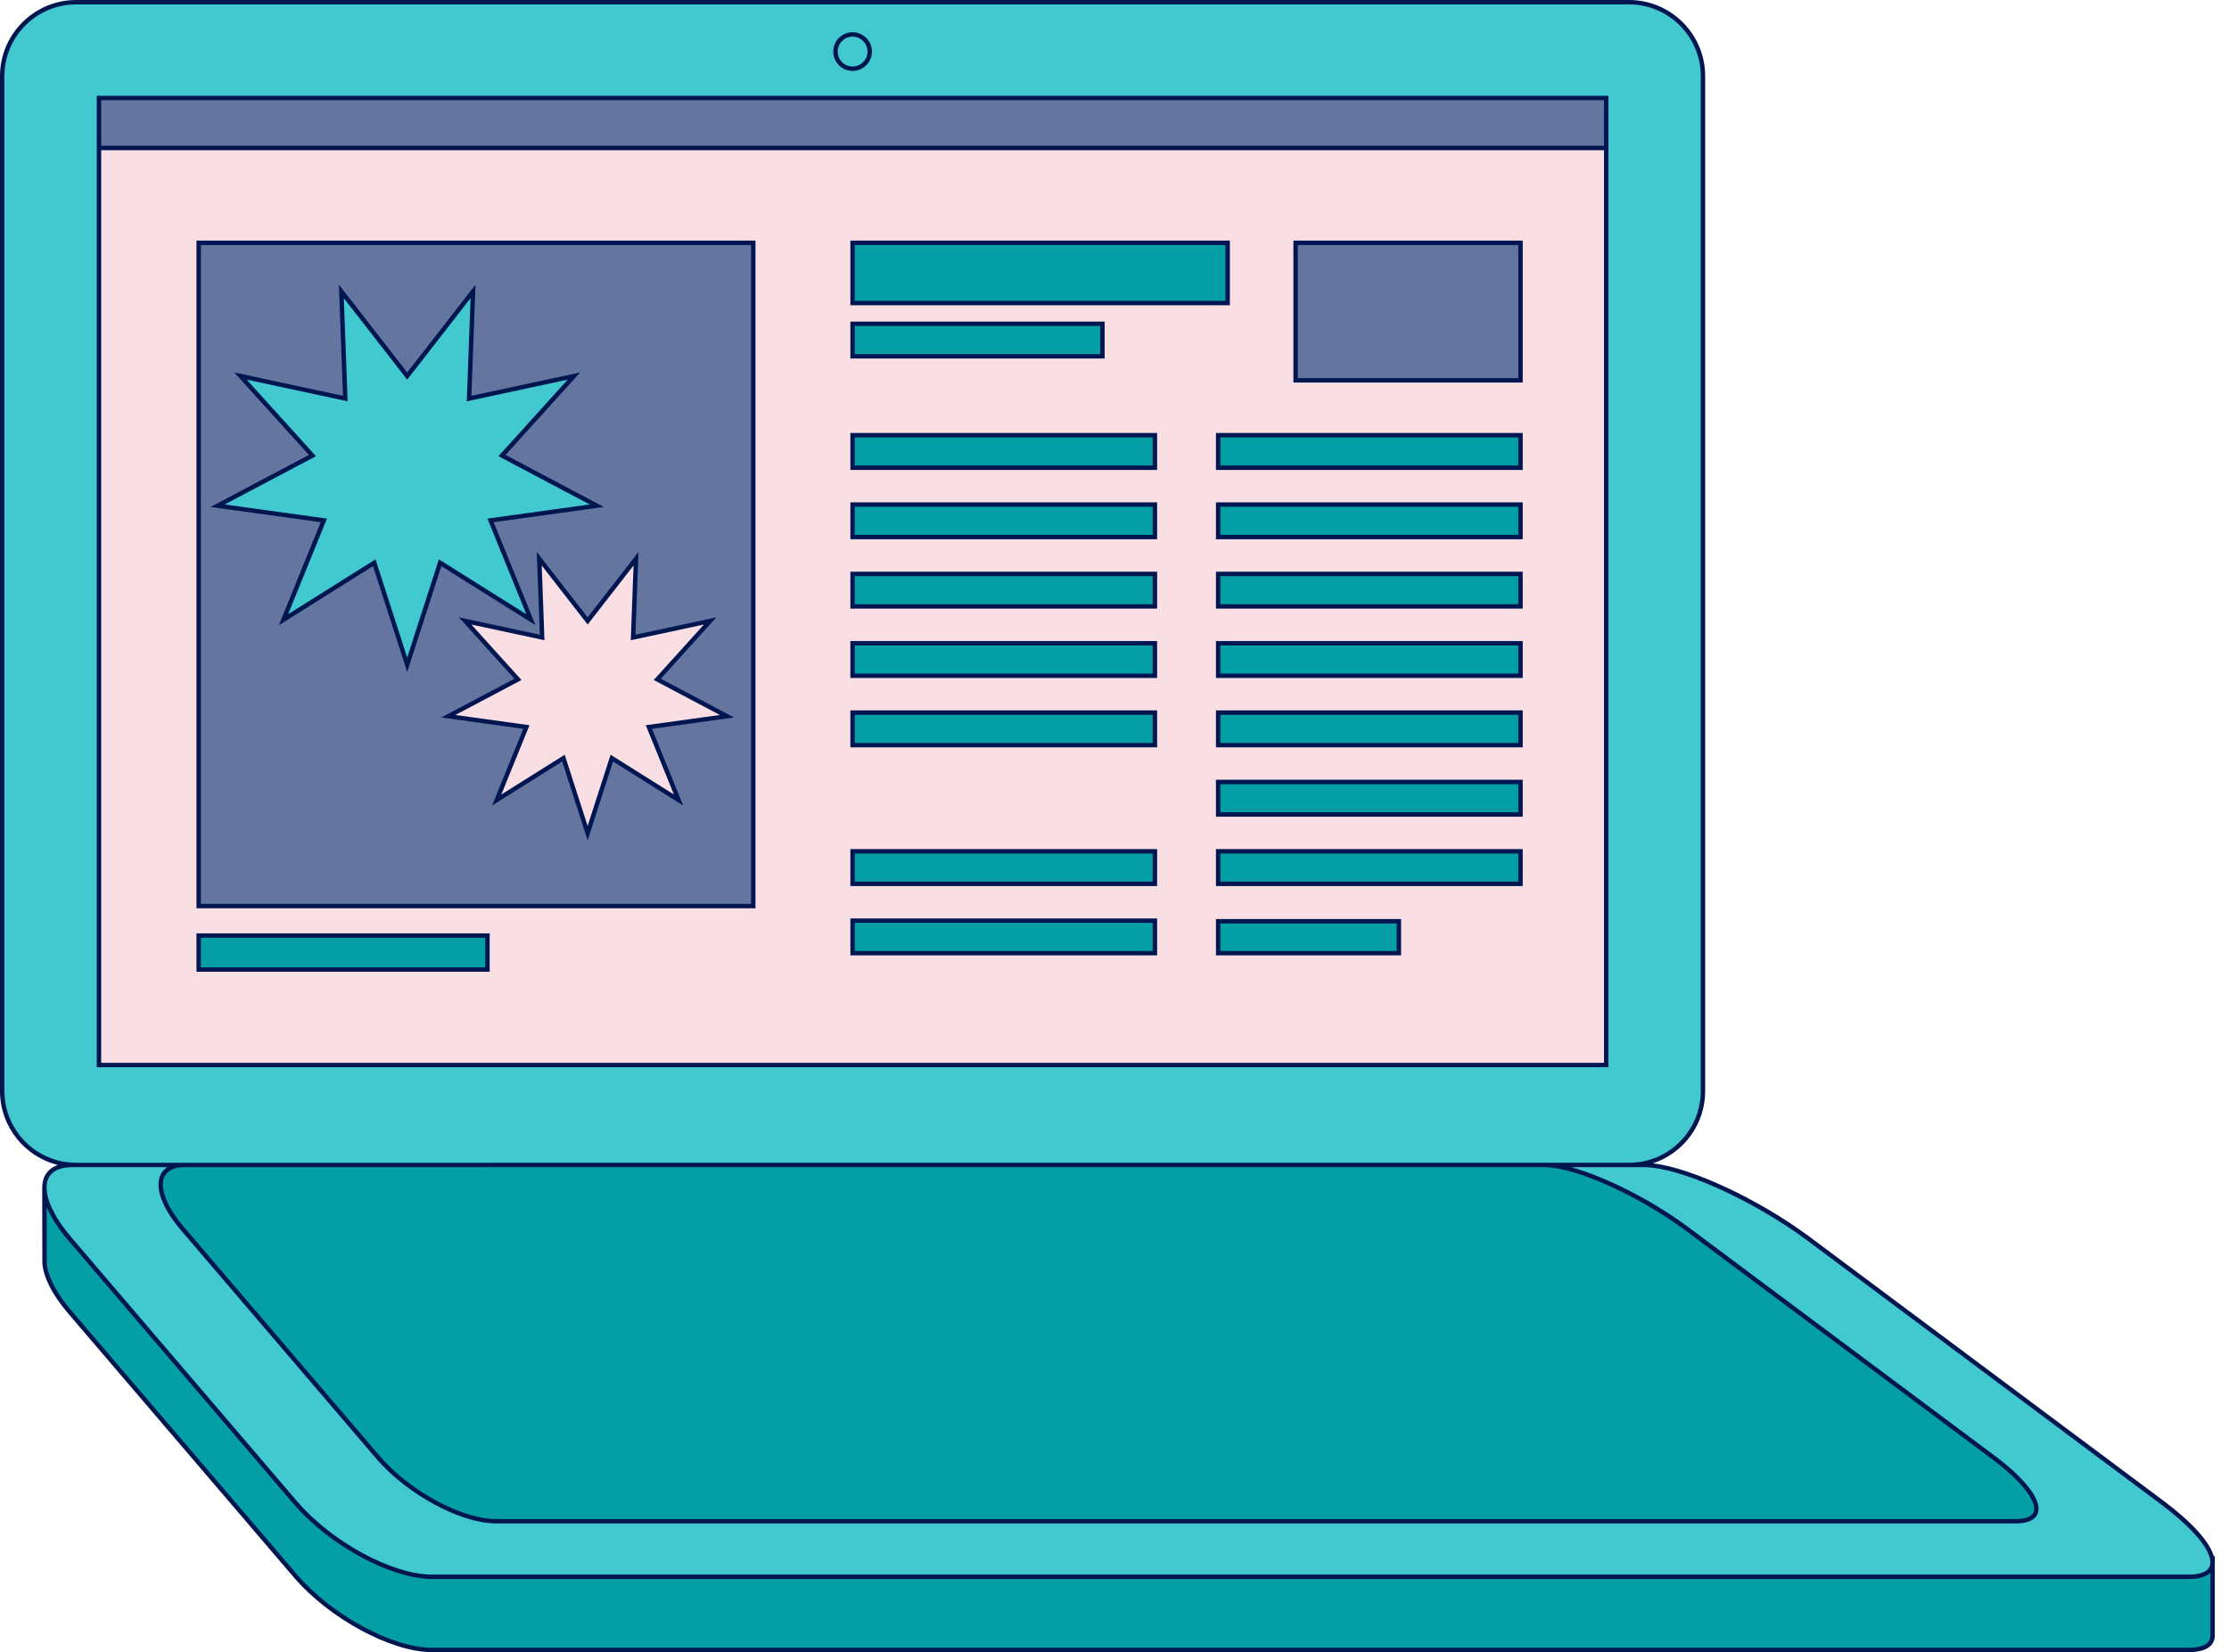 <?xml version="1.0" encoding="UTF-8" standalone="no"?><svg xmlns="http://www.w3.org/2000/svg" xmlns:xlink="http://www.w3.org/1999/xlink" fill="#001650" height="373" preserveAspectRatio="xMidYMid meet" version="1" viewBox="0.0 0.0 503.2 373.0" width="503.2" zoomAndPan="magnify"><g id="change1_1"><path d="M362.605,22.126H22.343v218.326h340.262V22.126z" fill="#f9dee3"/></g><g id="change2_1"><path d="M488.232,339.307L408.323,279.7c-12.374-9.215-29.015-16.685-37.165-16.685h-3.394 c9.215,0,16.685-7.47,16.685-16.685V17.184c0-9.215-7.47-16.685-16.685-16.685H17.184c-9.215,0-16.685,7.47-16.685,16.685v229.147 c0,9.215,7.47,16.685,16.685,16.685H16.3c-8.15,0-8.393,7.47-0.538,16.685l50.96,59.607c7.9,9.215,21.692,16.685,30.8,16.685 h396.546C503.176,355.991,500.565,348.521,488.232,339.307z M362.605,240.451H22.343V22.126h340.262V240.451z M49.128,114.174 l21.399-11.32L54.29,84.898l23.669,5.084L77.063,65.79l14.864,19.108L106.79,65.79l-0.896,24.192l23.669-5.084l-16.237,17.956 l21.399,11.32l-23.98,3.318l9.117,22.426l-20.503-12.872l-7.432,23.04l-7.432-23.04l-20.503,12.872l9.117-22.426L49.128,114.174z" fill="#42c9cf"/></g><g id="change3_1"><path d="M110.04,218.902H44.856v-7.68h65.184V218.902z M260.725,98.255h-68.251v7.341h68.251V98.255z M260.725,113.913h-68.251v7.341h68.251V113.913z M260.725,129.57h-68.251v7.341h68.251V129.57z M260.725,145.228h-68.251v7.341 h68.251V145.228z M260.725,160.885h-68.251v7.341h68.251V160.885z M260.725,192.2h-68.251v7.341h68.251V192.2z M260.725,207.858 h-68.251v7.341h68.251V207.858z M343.257,98.255h-68.251v7.341h68.251V98.255z M343.257,113.913h-68.251v7.341h68.251V113.913z M343.257,129.57h-68.251v7.341h68.251V129.57z M343.257,145.228h-68.251v7.341h68.251V145.228z M343.257,160.885h-68.251v7.341 h68.251V160.885z M343.257,176.543h-68.251v7.341h68.251V176.543z M343.257,192.2h-68.251v7.341h68.251V192.2z M275.006,215.199 h40.79v-7.201h-40.79V215.199z M277.139,54.824h-84.665v13.593h84.665V54.824z M248.87,73.105h-56.396v7.341h56.396V73.105z M499.388,351.812c0.57,2.599-1.135,4.179-5.319,4.179H97.522c-9.108,0-22.899-7.47-30.8-16.685L15.762,279.7 c-4.474-5.248-6.312-9.925-5.567-12.983l-0.17-0.083l0.034,17.376l0.018,0.004c-0.298,3.046,1.573,7.378,5.684,12.2l50.96,59.607 c7.9,9.215,21.692,16.685,30.8,16.685h396.546c3.697,0,5.463-1.231,5.431-3.31h0.001v-17.383H499.388z M85.328,329.014 c6.835,7.972,18.766,14.434,26.645,14.434h343.051c7.879,0,5.62-6.462-5.049-14.434l-69.129-51.565 c-10.704-7.972-25.101-14.434-32.151-14.434H41.708c-7.05,0-7.261,6.462-0.465,14.434L85.328,329.014z" fill="#039fa5"/></g><g id="change4_1"><path d="M44.856,204.57H170.05V54.824H44.856V204.57z M160.321,140.186l-11.934,13.197l15.728,8.32l-17.625,2.439 l6.7,16.483l-15.069-9.461l-5.462,16.934l-5.462-16.934l-15.069,9.461l6.7-16.483l-17.625-2.439l15.728-8.32l-11.934-13.197 l17.396,3.736l-0.659-17.781l10.924,14.044l10.924-14.044l-0.659,17.781L160.321,140.186z M54.29,84.898l23.669,5.084L77.063,65.79 l14.864,19.108L106.79,65.79l-0.896,24.192l23.669-5.084l-16.237,17.956l21.399,11.32l-23.98,3.318l9.117,22.426l-20.503-12.872 l-7.432,23.04l-7.432-23.04l-20.503,12.872l9.117-22.426l-23.98-3.318l21.399-11.32L54.29,84.898z M292.484,54.824h50.772v31.04 h-50.772V54.824z M362.605,22.126v11.28H22.343v-11.28H362.605z" fill="#6475a0"/></g><g id="change5_1"><path d="M363.105,240.951V21.627h-0.001H21.844v219.324H363.105L363.105,240.951z M362.106,22.625v10.282H22.842V22.625H362.106z M22.842,239.952V33.904h339.264v206.048H22.842z M499.759,351.314c-0.951-3.262-4.899-7.677-11.229-12.407L408.622,279.3 c-11.486-8.553-26.712-15.633-35.452-16.656c6.834-2.271,11.777-8.726,11.777-16.313V17.184C384.948,7.709,377.239,0,367.764,0 H17.184C7.709,0,0,7.709,0,17.184V246.33c0,8.049,5.562,14.824,13.045,16.68c-1.709,0.609-2.576,1.68-3.014,2.63 c-0.312,0.676-0.468,1.445-0.488,2.282l-0.004,0c-0.004,0.153-0.004,0.308,0.001,0.466H9.53l0.031,15.622l0.006,0.126 c-0.241,3.318,1.818,7.711,5.816,12.402l50.96,59.606c7.97,9.297,21.957,16.86,31.179,16.86h396.546c2.376,0,4.07-0.496,5.033-1.474 c0.61-0.618,0.912-1.406,0.899-2.335v-17.882H499.759z M0.998,246.33V17.184c0-8.925,7.261-16.186,16.186-16.186h350.58 c8.924,0,16.185,7.261,16.185,16.186V246.33c0,8.925-7.261,16.186-16.185,16.186H17.184C8.259,262.517,0.998,255.256,0.998,246.33z M348.694,263.515c6.95,0,21.24,6.43,31.853,14.334l69.129,51.566c7.92,5.918,10.039,10.095,9.448,11.874 c-0.456,1.373-2.482,1.662-4.101,1.662h-343.05c-7.742,0-19.524-6.397-26.266-14.26l-44.085-51.565 c-3.914-4.591-5.608-8.838-4.532-11.36c0.573-1.341,1.964-2.114,4.025-2.234l-0.001-0.017H348.694z M10.937,266.059 c0.768-1.665,2.623-2.545,5.363-2.545h0.884H37.74c-0.826,0.548-1.302,1.238-1.567,1.859c-1.247,2.921,0.463,7.44,4.691,12.4 l44.086,51.566c6.906,8.055,19.029,14.608,27.024,14.608h343.05c3.528,0,4.693-1.275,5.048-2.345 c0.944-2.843-2.718-7.698-9.799-12.988l-69.129-51.567c-8.27-6.158-18.772-11.422-26.433-13.533h13.054h3.394 c8.048,0,24.588,7.44,36.868,16.585l79.908,59.606c6.12,4.573,10.099,8.995,10.912,11.968l0.039,0.177 c0.009,0.037,0.013,0.072,0.021,0.109c0.043,0.204,0.07,0.4,0.081,0.587c0.002,0.033,0.001,0.064,0.001,0.096 c0.005,0.168-0.003,0.329-0.026,0.482c-0.007,0.045-0.018,0.089-0.027,0.133c-0.026,0.128-0.061,0.251-0.107,0.367 c-0.036,0.09-0.083,0.172-0.131,0.254c-0.047,0.082-0.089,0.167-0.147,0.242c-0.102,0.13-0.217,0.25-0.347,0.358 c-0.053,0.044-0.116,0.083-0.175,0.124c-0.095,0.067-0.193,0.13-0.297,0.187c-0.078,0.043-0.158,0.084-0.243,0.123 c-0.101,0.046-0.208,0.088-0.316,0.127c-0.089,0.033-0.175,0.068-0.271,0.097c-0.133,0.041-0.271,0.073-0.409,0.105 c-0.135,0.032-0.273,0.061-0.418,0.087c-0.165,0.029-0.331,0.058-0.499,0.078c-0.123,0.015-0.256,0.023-0.385,0.034 c-0.12,0.01-0.241,0.023-0.36,0.029c-0.245,0.013-0.499,0.021-0.763,0.021H97.522c-8.969,0-22.616-7.406-30.421-16.51 l-50.959-59.605c-0.41-0.481-0.79-0.956-1.157-1.429c-0.085-0.11-0.171-0.219-0.254-0.328c-0.344-0.453-0.671-0.903-0.975-1.346 c-0.062-0.09-0.119-0.179-0.179-0.269c-0.271-0.405-0.527-0.806-0.763-1.202c-0.042-0.07-0.087-0.141-0.128-0.211 c-0.265-0.453-0.505-0.899-0.722-1.336c-0.029-0.057-0.056-0.114-0.084-0.171c-0.921-1.9-1.387-3.642-1.344-5.131l-0.016,0 C10.543,267.254,10.679,266.619,10.937,266.059z M499.001,369.204c0.01,0.668-0.189,1.201-0.61,1.628 c-0.758,0.769-2.252,1.175-4.322,1.175H97.522c-8.968,0-22.615-7.407-30.421-16.511L16.142,295.89 c-3.833-4.497-5.863-8.809-5.567-11.828l0.025-0.446l-0.042-0.009l-0.021-11.086c0.439,1.056,1.025,2.164,1.738,3.303 c0.002,0.003,0.004,0.006,0.006,0.009c0.2,0.319,0.41,0.641,0.631,0.965c0.019,0.029,0.038,0.057,0.058,0.086 c0.202,0.295,0.414,0.592,0.633,0.89c0.04,0.055,0.078,0.109,0.119,0.164c0.206,0.278,0.422,0.557,0.643,0.838 c0.055,0.07,0.107,0.14,0.164,0.211c0.275,0.344,0.559,0.69,0.855,1.037l50.96,59.606c7.97,9.296,21.957,16.859,31.179,16.859 h396.546c0.272,0,0.529-0.008,0.777-0.02c0.091-0.005,0.177-0.013,0.266-0.019c0.151-0.011,0.301-0.022,0.443-0.037 c0.107-0.011,0.21-0.026,0.313-0.04c0.115-0.016,0.227-0.033,0.336-0.051c0.108-0.019,0.215-0.038,0.319-0.06 c0.093-0.019,0.18-0.041,0.268-0.063c0.106-0.026,0.213-0.051,0.314-0.08c0.062-0.018,0.117-0.039,0.176-0.058 c0.187-0.06,0.364-0.127,0.532-0.2c0.07-0.031,0.141-0.061,0.207-0.094c0.076-0.037,0.151-0.076,0.222-0.116 c0.087-0.048,0.168-0.098,0.246-0.149c0.05-0.033,0.103-0.064,0.15-0.099c0.118-0.084,0.223-0.172,0.322-0.261 c0.012-0.011,0.028-0.021,0.04-0.033L499.001,369.204z M191.975,215.698h69.249v-8.34h-69.249V215.698z M192.973,208.357h67.253 v6.344h-67.253V208.357z M44.357,219.401h66.183v-8.678H44.357V219.401z M45.355,211.721h64.187v6.682H45.355V211.721z M277.638,54.324h-85.663v14.59h85.663V54.324z M276.64,67.917h-83.667V55.322h83.667V67.917z M249.37,72.606h-57.395v8.339h57.395 V72.606z M248.372,79.947h-55.398v-6.343h55.398V79.947z M191.975,121.753h69.249v-8.339h-69.249V121.753z M192.973,114.412h67.253 v6.343h-67.253V114.412z M274.506,137.411h69.249v-8.339h-69.249V137.411z M275.504,130.069h67.253v6.343h-67.253V130.069z M191.975,137.411h69.249v-8.339h-69.249V137.411z M192.973,130.069h67.253v6.343h-67.253V130.069z M191.975,200.041h69.249v-8.339 h-69.249V200.041z M192.973,192.699h67.253v6.343h-67.253V192.699z M274.506,215.698h41.787v-8.199h-41.787V215.698z M275.504,208.497h39.791v6.203h-39.791V208.497z M191.975,106.096h69.249v-8.339h-69.249V106.096z M192.973,98.755h67.253v6.343 h-67.253V98.755z M274.506,184.383h69.249v-8.339h-69.249V184.383z M275.504,177.042h67.253v6.343h-67.253V177.042z M274.506,153.068h69.249v-8.339h-69.249V153.068z M275.504,145.727h67.253v6.343h-67.253V145.727z M274.506,200.041h69.249v-8.339 h-69.249V200.041z M275.504,192.699h67.253v6.343h-67.253V192.699z M274.506,168.725h69.249v-8.339h-69.249V168.725z M275.504,161.384h67.253v6.343h-67.253V161.384z M274.506,106.096h69.249v-8.339h-69.249V106.096z M275.504,98.755h67.253v6.343 h-67.253V98.755z M274.506,121.753h69.249v-8.339h-69.249V121.753z M275.504,114.412h67.253v6.343h-67.253V114.412z M191.975,168.725h69.249v-8.339h-69.249V168.725z M192.973,161.384h67.253v6.343h-67.253V161.384z M191.975,153.068h69.249v-8.339 h-69.249V153.068z M192.973,145.727h67.253v6.343h-67.253V145.727z M291.985,86.363h51.77V54.324h-51.77V86.363z M292.983,55.322 h49.774v30.042h-49.774V55.322z M44.357,205.069h126.193V54.324H44.357V205.069z M45.355,55.322h124.197v148.749H45.355V55.322z M149.187,153.242l12.542-13.869l-18.282,3.926l0.693-18.685l-11.48,14.759l-11.48-14.759l0.692,18.685l-18.281-3.926l12.541,13.869 l-16.528,8.743l18.522,2.563l-7.042,17.321l15.836-9.942l5.74,17.795l5.74-17.795l15.835,9.942l-7.041-17.321l18.522-2.563 L149.187,153.242z M152.145,179.379l-14.301-8.979l-5.184,16.071l-5.184-16.071l-14.302,8.979l6.359-15.644l-16.728-2.315 l14.927-7.896l-11.326-12.526l16.51,3.546l-0.625-16.876l10.368,13.33l10.368-13.329l-0.626,16.875l16.511-3.546l-11.326,12.526 l14.927,7.896l-16.727,2.315L152.145,179.379z M120.906,141.164l-9.458-23.265l24.877-3.442l-22.199-11.744l16.844-18.627 l-24.554,5.274l0.93-25.096L91.926,84.086l-15.42-19.823l0.93,25.096l-24.554-5.274l16.844,18.627l-22.199,11.744l24.877,3.442 l-9.458,23.265l21.269-13.354l7.71,23.901l7.71-23.901L120.906,141.164z M91.926,148.46l-7.154-22.177l-19.735,12.391l8.775-21.588 l-23.083-3.194l20.598-10.897L55.698,85.711l22.784,4.894l-0.863-23.287l14.308,18.394l14.307-18.394l-0.863,23.287l22.784-4.894 l-15.629,17.284l20.598,10.897l-23.083,3.194l8.775,21.588l-19.735-12.391L91.926,148.46z M192.474,16.014 c2.408,0,4.368-1.959,4.368-4.368c0-2.408-1.959-4.368-4.368-4.368c-2.409,0-4.368,1.959-4.368,4.368 C188.106,14.055,190.066,16.014,192.474,16.014z M192.474,8.276c1.858,0,3.37,1.512,3.37,3.37s-1.512,3.37-3.37,3.37 c-1.858,0-3.37-1.512-3.37-3.37S190.616,8.276,192.474,8.276z" fill="inherit"/></g></svg>